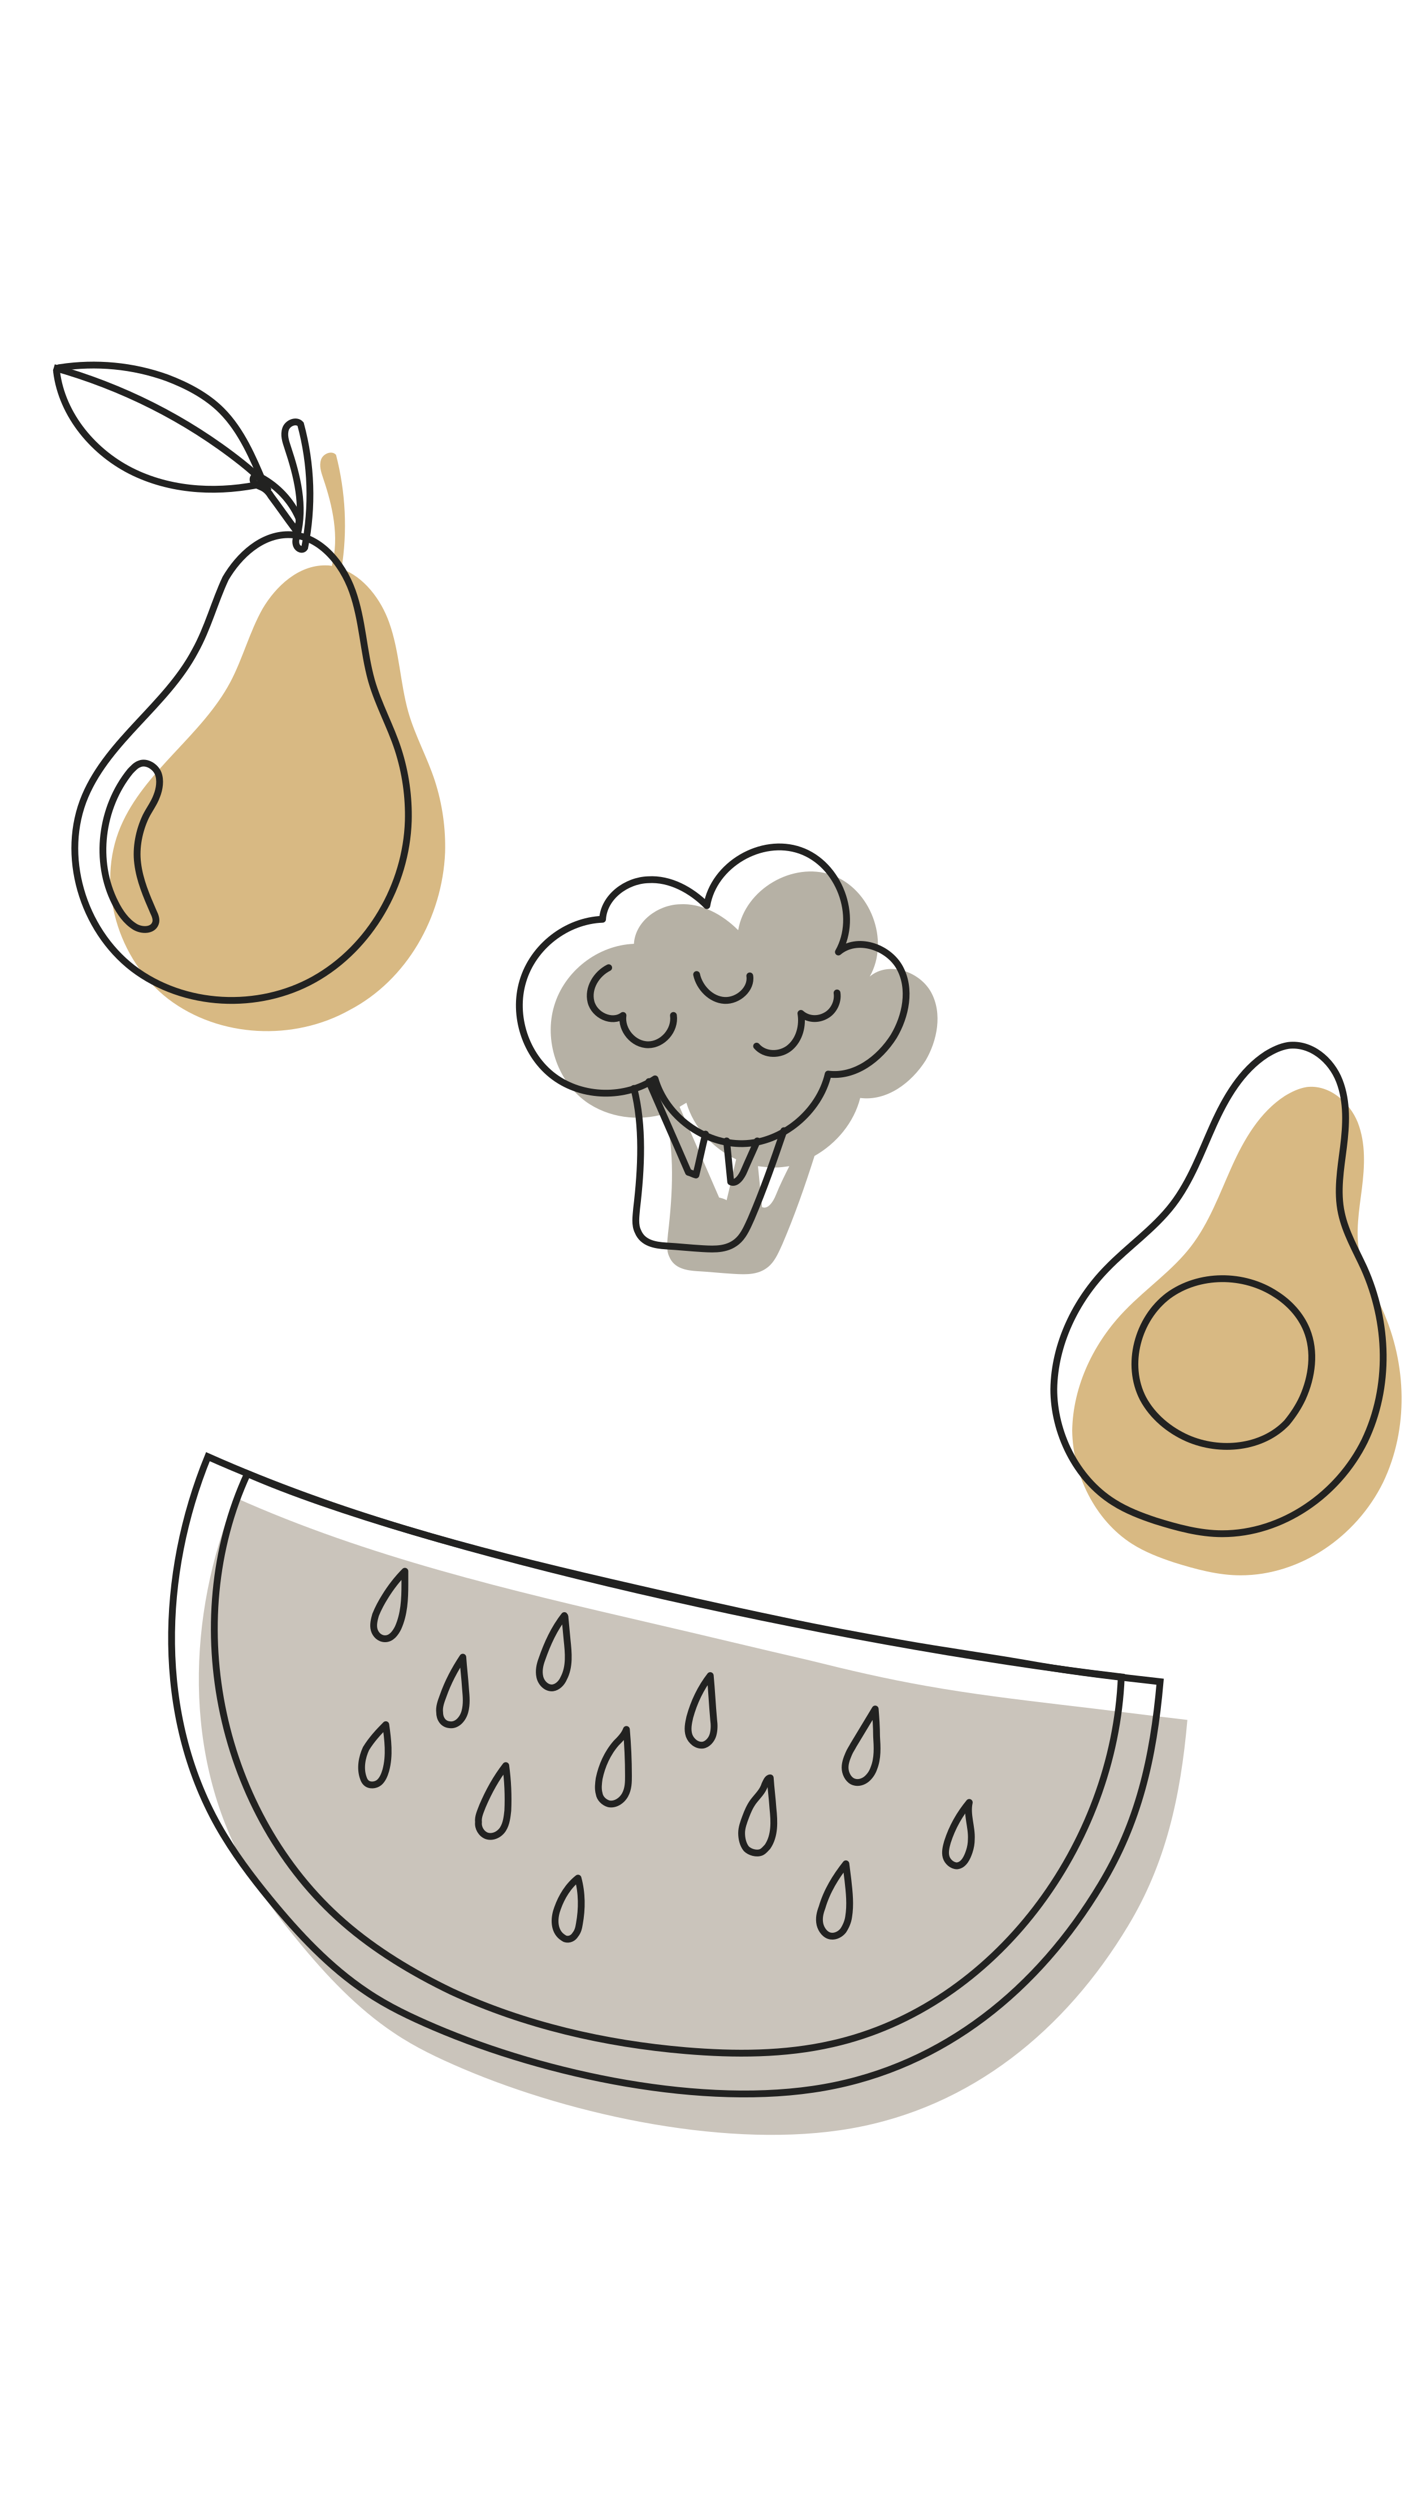 <?xml version="1.0" encoding="utf-8"?>
<!-- Generator: Adobe Illustrator 22.1.0, SVG Export Plug-In . SVG Version: 6.00 Build 0)  -->
<svg version="1.1" id="Capa_1" xmlns="http://www.w3.org/2000/svg" xmlns:xlink="http://www.w3.org/1999/xlink" x="0px" y="0px"
	 viewBox="0 0 207.3 366.6" style="enable-background:new 0 0 207.3 366.6;" xml:space="preserve">
<style type="text/css">
	.st5-fruta{fill:#D8B983;}
	.st1-fruta{fill:none;stroke:#222221;stroke-miterlimit:10;}
	.st2-fruta{fill:#B6B1A5;}
	.st3-fruta{fill:none;stroke:#222221;stroke-linecap:round;stroke-linejoin:round;stroke-miterlimit:10;}
	.st4-fruta{fill:#CAC4BB;}
</style>


	<g>
		<g>
			<path class="st5-fruta" d="M65.3,125c0.1-3.5-0.4-7.1-1.5-10.5s-2.9-6.6-3.9-10.1c-1.2-4.3-1.3-8.9-2.8-13.1c-1.2-3.4-3.7-6.7-7-7.9
				c0.9-5.5,0.6-11.3-0.8-16.7c-0.6-0.7-1.9-0.2-2.2,0.7c-0.3,0.9,0,1.8,0.3,2.7c1.4,4.1,2.4,8.6,1.3,12.8V83
				c-0.3-0.1-0.7-0.1-1-0.1c-3.9,0-7.2,3-9.2,6.4c-1.9,3.4-2.9,7.3-4.7,10.7c-4.2,7.9-12.6,13-16.1,21.2c-3.7,8.7-0.4,19.6,7,25.3
				c7.5,5.7,18.4,6.2,26.6,1.6C59.7,143.7,64.9,134.5,65.3,125z"/>
		</g>
		<g>
			<g>
				<g>
					<g>
						<path class="st1-fruta" d="M8.3,54.5c0.8,6.4,5.5,12,11.4,14.8s12.7,3,19,1.6c-1.6-3.8-3.3-7.8-6.2-10.7c-2.2-2.2-5.1-3.7-8-4.8
							c-5-1.8-10.4-2.3-15.7-1.5c-0.2,0-0.3,0.1-0.4,0.2C8.3,54.2,8.3,54.4,8.3,54.5z"/>
						<path class="st1-fruta" d="M7.9,53.9c10,2.8,19.4,7.5,27.5,13.9c1.5,1.2,3.1,2.5,4,4.2"/>
					</g>
					<g>
						<path class="st1-fruta" d="M42.2,65.6c-0.3-0.9-0.6-1.8-0.3-2.7s1.6-1.4,2.2-0.7c1.6,5.9,1.8,12.1,0.6,18.1c-0.3,0.5-1,0.2-1.2-0.3
							s-0.1-1,0.1-1.5C44.7,74.2,43.6,69.8,42.2,65.6z"/>
						<path class="st1-fruta" d="M38.5,71.5c0.6,0.3,1,0.8,1.3,1.3c1.2,1.6,2.3,3.2,3.5,4.8c0.5-0.4,0.7-1.1,0.5-1.7
							c-1.1-2.5-3.1-4.6-5.5-5.9c-0.3-0.2-0.7-0.3-1-0.1c-0.3,0.2-0.2,0.8,0.1,1C37.7,71.2,38.1,71.3,38.5,71.5z"/>
					</g>
				</g>
				<path class="st1-fruta" d="M28.6,95.5c-4.2,7.9-12.6,13-16.1,21.2c-3.7,8.7-0.4,19.6,7,25.3c7.5,5.7,18.4,6.2,26.6,1.6
					c8.2-4.6,13.5-13.8,13.8-23.2c0.1-3.5-0.4-7.1-1.5-10.5s-2.9-6.6-3.9-10.1c-1.2-4.3-1.3-8.9-2.8-13.1s-4.9-8.3-9.4-8.3
					c-3.9,0-7.2,3-9.2,6.4C31.5,88.2,30.5,92.1,28.6,95.5z"/>
			</g>
			<path class="st1-fruta" d="M16.9,132.4c0.7,1.4,1.6,2.7,2.9,3.5c1,0.6,2.6,0.6,3-0.5c0.2-0.5,0-1.1-0.3-1.7c-1-2.3-2-4.6-2.3-7.1
				c-0.3-2.3,0.2-4.8,1.2-6.9c0.5-1,1.2-1.9,1.6-3c0.4-1,0.6-2.3,0.2-3.3s-1.7-1.8-2.7-1.4c-0.6,0.2-1,0.7-1.4,1.1
				C14.8,118.4,13.8,126.3,16.9,132.4z"/>
		</g>
	</g>
	<g>
		<path class="st2-fruta" d="M136.6,145.5c-1.7-3.1-6.3-4.6-9-2.3c3-5.3,0.1-12.9-5.6-14.9s-12.7,2.1-13.7,8.1c-2.3-2.3-5.4-4-8.6-3.8
			c-3.2,0.1-6.5,2.5-6.7,5.8c-5.3,0.2-10.2,4-11.7,9.1c-1.5,5,0.4,10.9,4.6,14c3.3,2.4,7.8,3,11.7,1.8l0,0
			c1.4,5.5,1.1,11.7,0.4,17.6c-0.1,1.2-0.3,2.4,0.2,3.4c0.7,1.7,2.5,2,4.1,2.1c1.8,0.1,3.6,0.3,5.4,0.4c1.8,0.1,3.8,0.2,5.3-1.3
			c0.8-0.8,1.3-2,1.8-3.1c1.8-4.2,3.3-8.5,4.7-12.9c3.2-1.8,5.8-4.9,6.7-8.5c3.9,0.5,7.5-2.2,9.6-5.5
			C137.5,152.6,138.3,148.6,136.6,145.5z M105.5,175.6c-1.9-4.4-3.9-8.9-5.8-13.3c0.3-0.2,0.7-0.4,1-0.6c1.1,3.7,3.9,6.7,7.3,8.3
			c-0.5,2-0.9,4-1.4,6C106.3,175.8,105.9,175.7,105.5,175.6z M113.8,175.3c-0.4,1-1.2,2.1-2,1.7c-0.2-2-0.4-4-0.6-6
			c0.8,0.1,1.6,0.2,2.5,0.2c0.7,0,1.4-0.1,2.1-0.2C115.1,172.4,114.4,173.8,113.8,175.3z"/>
		<g>
			<path class="st3-fruta" d="M103.5,166.3c-0.5,2-0.9,4-1.4,6c-0.4-0.1-0.7-0.3-1.1-0.4c-1.9-4.4-3.9-8.9-5.8-13.3"/>
			<path class="st3-fruta" d="M111.1,167.3c-0.6,1.4-1.3,2.9-1.9,4.3c-0.4,1-1.2,2.1-2,1.7c-0.2-2-0.4-4-0.6-6"/>
			<path class="st3-fruta" d="M93,159.6c1.4,5.5,1.1,11.7,0.4,17.6c-0.1,1.2-0.3,2.4,0.2,3.4c0.7,1.7,2.5,2,4.1,2.1
				c1.8,0.1,3.6,0.3,5.4,0.4c1.8,0.1,3.8,0.2,5.3-1.3c0.8-0.8,1.3-2,1.8-3.1c1.8-4.2,3.3-8.5,4.8-12.9"/>
			<path class="st3-fruta" d="M121.5,157.5c3.9,0.5,7.5-2.2,9.6-5.5c1.8-3,2.6-7,0.9-10.1c-1.7-3.1-6.3-4.6-9-2.3c3-5.3,0.1-12.9-5.6-14.9
				s-12.7,2.1-13.7,8.1c-2.3-2.3-5.4-4-8.6-3.8c-3.2,0.1-6.5,2.5-6.7,5.8c-5.3,0.2-10.2,4-11.7,9.1c-1.5,5,0.4,10.9,4.6,14
				s10.4,3.2,14.8,0.3c1.6,5.5,7.2,9.6,12.9,9.5S120.2,163.1,121.5,157.5z"/>
			<g>
				<path class="st3-fruta" d="M89.3,141.9c-1.8,0.9-3.1,3-2.6,5s3.1,3.2,4.7,2c-0.3,2.1,1.5,4.3,3.7,4.3c2.1,0,4-2.1,3.7-4.3"/>
				<path class="st3-fruta" d="M102.2,142.9c0.4,1.9,2.1,3.7,4.1,3.8s4-1.7,3.7-3.6"/>
				<path class="st3-fruta" d="M111,153.4c1.2,1.4,3.5,1.4,4.9,0.2s1.9-3.2,1.6-5c1,0.9,2.5,1,3.7,0.3c1.1-0.6,1.8-2,1.6-3.3"/>
			</g>
		</g>
	</g>
	<g>
		<path class="st4-fruta" d="M36,273.7c2.2,3.9,4.9,7.5,7.7,10.9c4.1,5,8.7,9.9,14.1,13.5c3.1,2.1,6.5,3.7,10,5.2
			c16.4,7,39.5,11.9,57.1,8.8s31.4-14.4,40.6-29.7c5.5-9.1,7.7-18.8,8.7-30.2c-6.1-0.7-12.2-1.5-18.3-2.2
			c-6.7-0.8-13.4-1.6-20.1-2.8c-5.7-1-11.3-2.3-16.9-3.7c-7.8-1.8-15.6-3.7-23.4-5.5c-20.7-4.8-41.6-9.7-61-18.4
			C27.4,237,26.9,257.5,36,273.7z"/>
		<g>
			<g>
				<path class="st1-fruta" d="M32,267.7c2.2,3.9,4.9,7.5,7.7,10.9c4.1,5,8.7,9.9,14.1,13.5c3.1,2.1,6.5,3.7,10,5.2
					c16.4,7,39.5,11.9,57.1,8.8s31.4-14.4,40.6-29.7c5.5-9.1,7.7-18.4,8.7-29.8c-6.1-0.7-11.7-1.3-18.1-2.4
					c-6.7-1.2-13.5-2.1-20.2-3.3c-5.7-1-11.6-2.1-17.2-3.3c-8.2-1.7-17.4-3.8-25.2-5.6c-20.7-4.8-39.6-9.8-59-18.4
					C23.4,231,22.9,251.5,32,267.7z"/>
				<path class="st1-fruta" d="M50.4,281.9c-18.1-15.8-24.2-43.9-14.1-65.8c24.6,10.8,85.5,24.8,128.2,29.8c-1,24.5-18.4,48.4-42.4,53.8
					c-7,1.6-14.3,1.6-21.5,1c-11.8-1-23.6-3.7-34.4-8.7C60.6,289.3,55.1,286,50.4,281.9z"/>
			</g>
			<g>
				<path class="st3-fruta" d="M58.4,238.7c0.9-2,1-4.2,1-6.4c0-0.6,0-1.2,0-1.9c-1.1,1.1-2.1,2.4-2.9,3.7c-0.5,0.8-1,1.7-1.4,2.7
					c-0.2,0.7-0.4,1.5-0.2,2.2s0.8,1.3,1.6,1.3C57.4,240.3,58,239.5,58.4,238.7z"/>
				<path class="st3-fruta" d="M65.9,252.9c1.1,0.2,2-0.8,2.3-1.9c0.3-1.1,0.2-2.2,0.1-3.3c-0.1-1.6-0.3-3.2-0.4-4.7
					c-1.2,1.8-2.2,3.7-2.9,5.7c-0.3,0.8-0.6,1.6-0.5,2.4C64.5,252,65,252.8,65.9,252.9z"/>
				<path class="st3-fruta" d="M53.3,260.7c0.1,0.3,0.2,0.5,0.4,0.7c0.5,0.5,1.4,0.4,1.9,0s0.8-1.1,1-1.8c0.6-2.2,0.3-4.5,0-6.7
					c-1.1,1.1-2.1,2.2-2.9,3.5C53.1,257.7,52.8,259.3,53.3,260.7z"/>
				<path class="st3-fruta" d="M81.1,247.5c0.7-0.1,1.3-0.7,1.6-1.4c0.9-1.7,0.7-3.7,0.5-5.6c-0.1-1.1-0.2-2.1-0.3-3.2
					c0-0.1,0-0.3-0.1-0.4c-1.5,1.9-2.5,4.1-3.3,6.4c-0.3,0.8-0.5,1.7-0.3,2.6S80.2,247.6,81.1,247.5z"/>
				<path class="st3-fruta" d="M71.4,269.2c0.9,0.3,1.9-0.2,2.4-1s0.6-1.8,0.7-2.7c0.1-2.2,0-4.4-0.3-6.6c-1.4,1.8-2.5,3.8-3.4,5.9
					c-0.3,0.8-0.7,1.6-0.6,2.4C70.1,268,70.6,268.9,71.4,269.2z"/>
				<path class="st3-fruta" d="M82.9,284.3c0.6,0.2,1.2-0.1,1.5-0.6c0.4-0.5,0.5-1,0.6-1.6c0.4-2.2,0.4-4.5-0.2-6.7
					c-1.4,1.1-2.4,2.7-3,4.4c-0.5,1.3-0.6,3,0.4,4C82.4,284,82.7,284.2,82.9,284.3z"/>
				<path class="st3-fruta" d="M89.3,264.5c0.9,0.2,1.9-0.4,2.4-1.3s0.5-1.9,0.5-2.8c0-2.3-0.1-4.5-0.3-6.8c-0.3,0.8-0.9,1.4-1.5,2
					c-1.3,1.5-2.1,3.3-2.5,5.2c-0.1,0.7-0.2,1.5,0,2.2C88,263.7,88.6,264.3,89.3,264.5z"/>
				<path class="st3-fruta" d="M103.1,255.9c0.7-0.1,1.3-0.8,1.5-1.5s0.2-1.5,0.1-2.2c-0.2-2.2-0.3-4.4-0.5-6.5c-1.4,1.8-2.4,3.9-3,6.1
					c-0.2,0.9-0.4,1.8-0.1,2.7C101.4,255.3,102.2,256,103.1,255.9z"/>
				<path class="st3-fruta" d="M111.7,271.6c0.4-0.2,0.6-0.5,0.9-0.8c1.1-1.6,1-3.7,0.8-5.6c-0.1-1.5-0.3-3-0.4-4.5c-0.4,0-0.6,0.6-0.8,1
					c-0.3,1-1.1,1.7-1.7,2.5c-0.5,0.7-0.8,1.4-1.1,2.2c-0.3,0.8-0.6,1.6-0.6,2.4s0.2,1.7,0.7,2.3C110,271.6,111,271.9,111.7,271.6z"
					/>
				<path class="st3-fruta" d="M128.4,250.6c-1.1,1.8-2.1,3.5-3.2,5.3c-0.2,0.4-0.5,0.8-0.7,1.3c-0.3,0.7-0.6,1.5-0.5,2.3s0.6,1.6,1.3,1.8
					c0.6,0.2,1.3,0,1.8-0.4s0.9-1,1.1-1.6c0.6-1.5,0.5-3.1,0.4-4.7C128.6,253.2,128.5,251.9,128.4,250.6z"/>
				<path class="st3-fruta" d="M124.5,281.1c0.3-1.8,0.1-3.6-0.1-5.4c-0.1-0.8-0.2-1.6-0.3-2.4c-1.5,1.9-2.8,4-3.5,6.4
					c-0.3,0.8-0.5,1.6-0.3,2.5c0.2,0.8,0.8,1.6,1.6,1.7c0.7,0.1,1.4-0.3,1.8-0.8C124.1,282.5,124.4,281.8,124.5,281.1z"/>
				<path class="st3-fruta" d="M142.2,271.5c0.2-0.6,0.3-1.2,0.3-1.8c0.1-1.8-0.7-3.6-0.3-5.4c-1.4,1.7-2.5,3.6-3.2,5.8
					c-0.2,0.7-0.4,1.5-0.2,2.2s0.9,1.3,1.6,1.3C141.4,273.5,141.9,272.4,142.2,271.5z"/>
			</g>
		</g>
	</g>
	<g>
		<path class="st5-fruta" d="M166.1,226.4c1.9,1.2,4,2,6.1,2.7c3.2,1,6.5,1.9,9.8,1.9c8.8,0,17-5.7,20.9-13.6c3.8-7.9,3.5-17.4-0.1-25.4
			c-1.2-2.6-2.7-5.2-3.3-8c-0.7-3.2-0.1-6.5,0.3-9.7c0.4-3.2,0.6-6.6-0.6-9.7c-1.2-3-4.2-5.6-7.5-5.2c-1.2,0.2-2.2,0.7-3.2,1.3
			c-3.7,2.4-6,6.4-7.8,10.4s-3.3,8.2-6,11.7s-6.5,6.1-9.6,9.3c-4.6,4.7-7.7,11.1-7.8,17.7C157.4,216.2,160.6,222.9,166.1,226.4z"/>
		<g>
			<path class="st1-fruta" d="M163.4,220.3c1.9,1.2,4,2,6.1,2.7c3.2,1,6.5,1.9,9.8,1.9c8.8,0,17-5.7,20.9-13.6c3.8-7.9,3.5-17.4-0.1-25.4
				c-1.2-2.6-2.7-5.2-3.3-8c-0.7-3.2-0.1-6.5,0.3-9.7c0.4-3.2,0.6-6.6-0.6-9.7s-4.2-5.6-7.5-5.2c-1.2,0.2-2.2,0.7-3.2,1.3
				c-3.7,2.4-6,6.4-7.8,10.4s-3.3,8.2-6,11.7s-6.5,6.1-9.6,9.3c-4.6,4.7-7.7,11.1-7.8,17.7C154.6,210,157.8,216.8,163.4,220.3z"/>
			<path class="st1-fruta" d="M191.1,205c1.4-3.1,1.9-6.8,0.6-10c-0.9-2.2-2.6-4-4.5-5.2c-4.7-3.1-11.3-3.1-15.8,0.2
				c-4.5,3.4-6.3,10.1-3.7,15.1c1.4,2.6,3.8,4.6,6.5,5.8c4.8,2.1,11,1.5,14.6-2.3C189.7,207.5,190.5,206.3,191.1,205z"/>
		</g>
	</g>

</svg>
